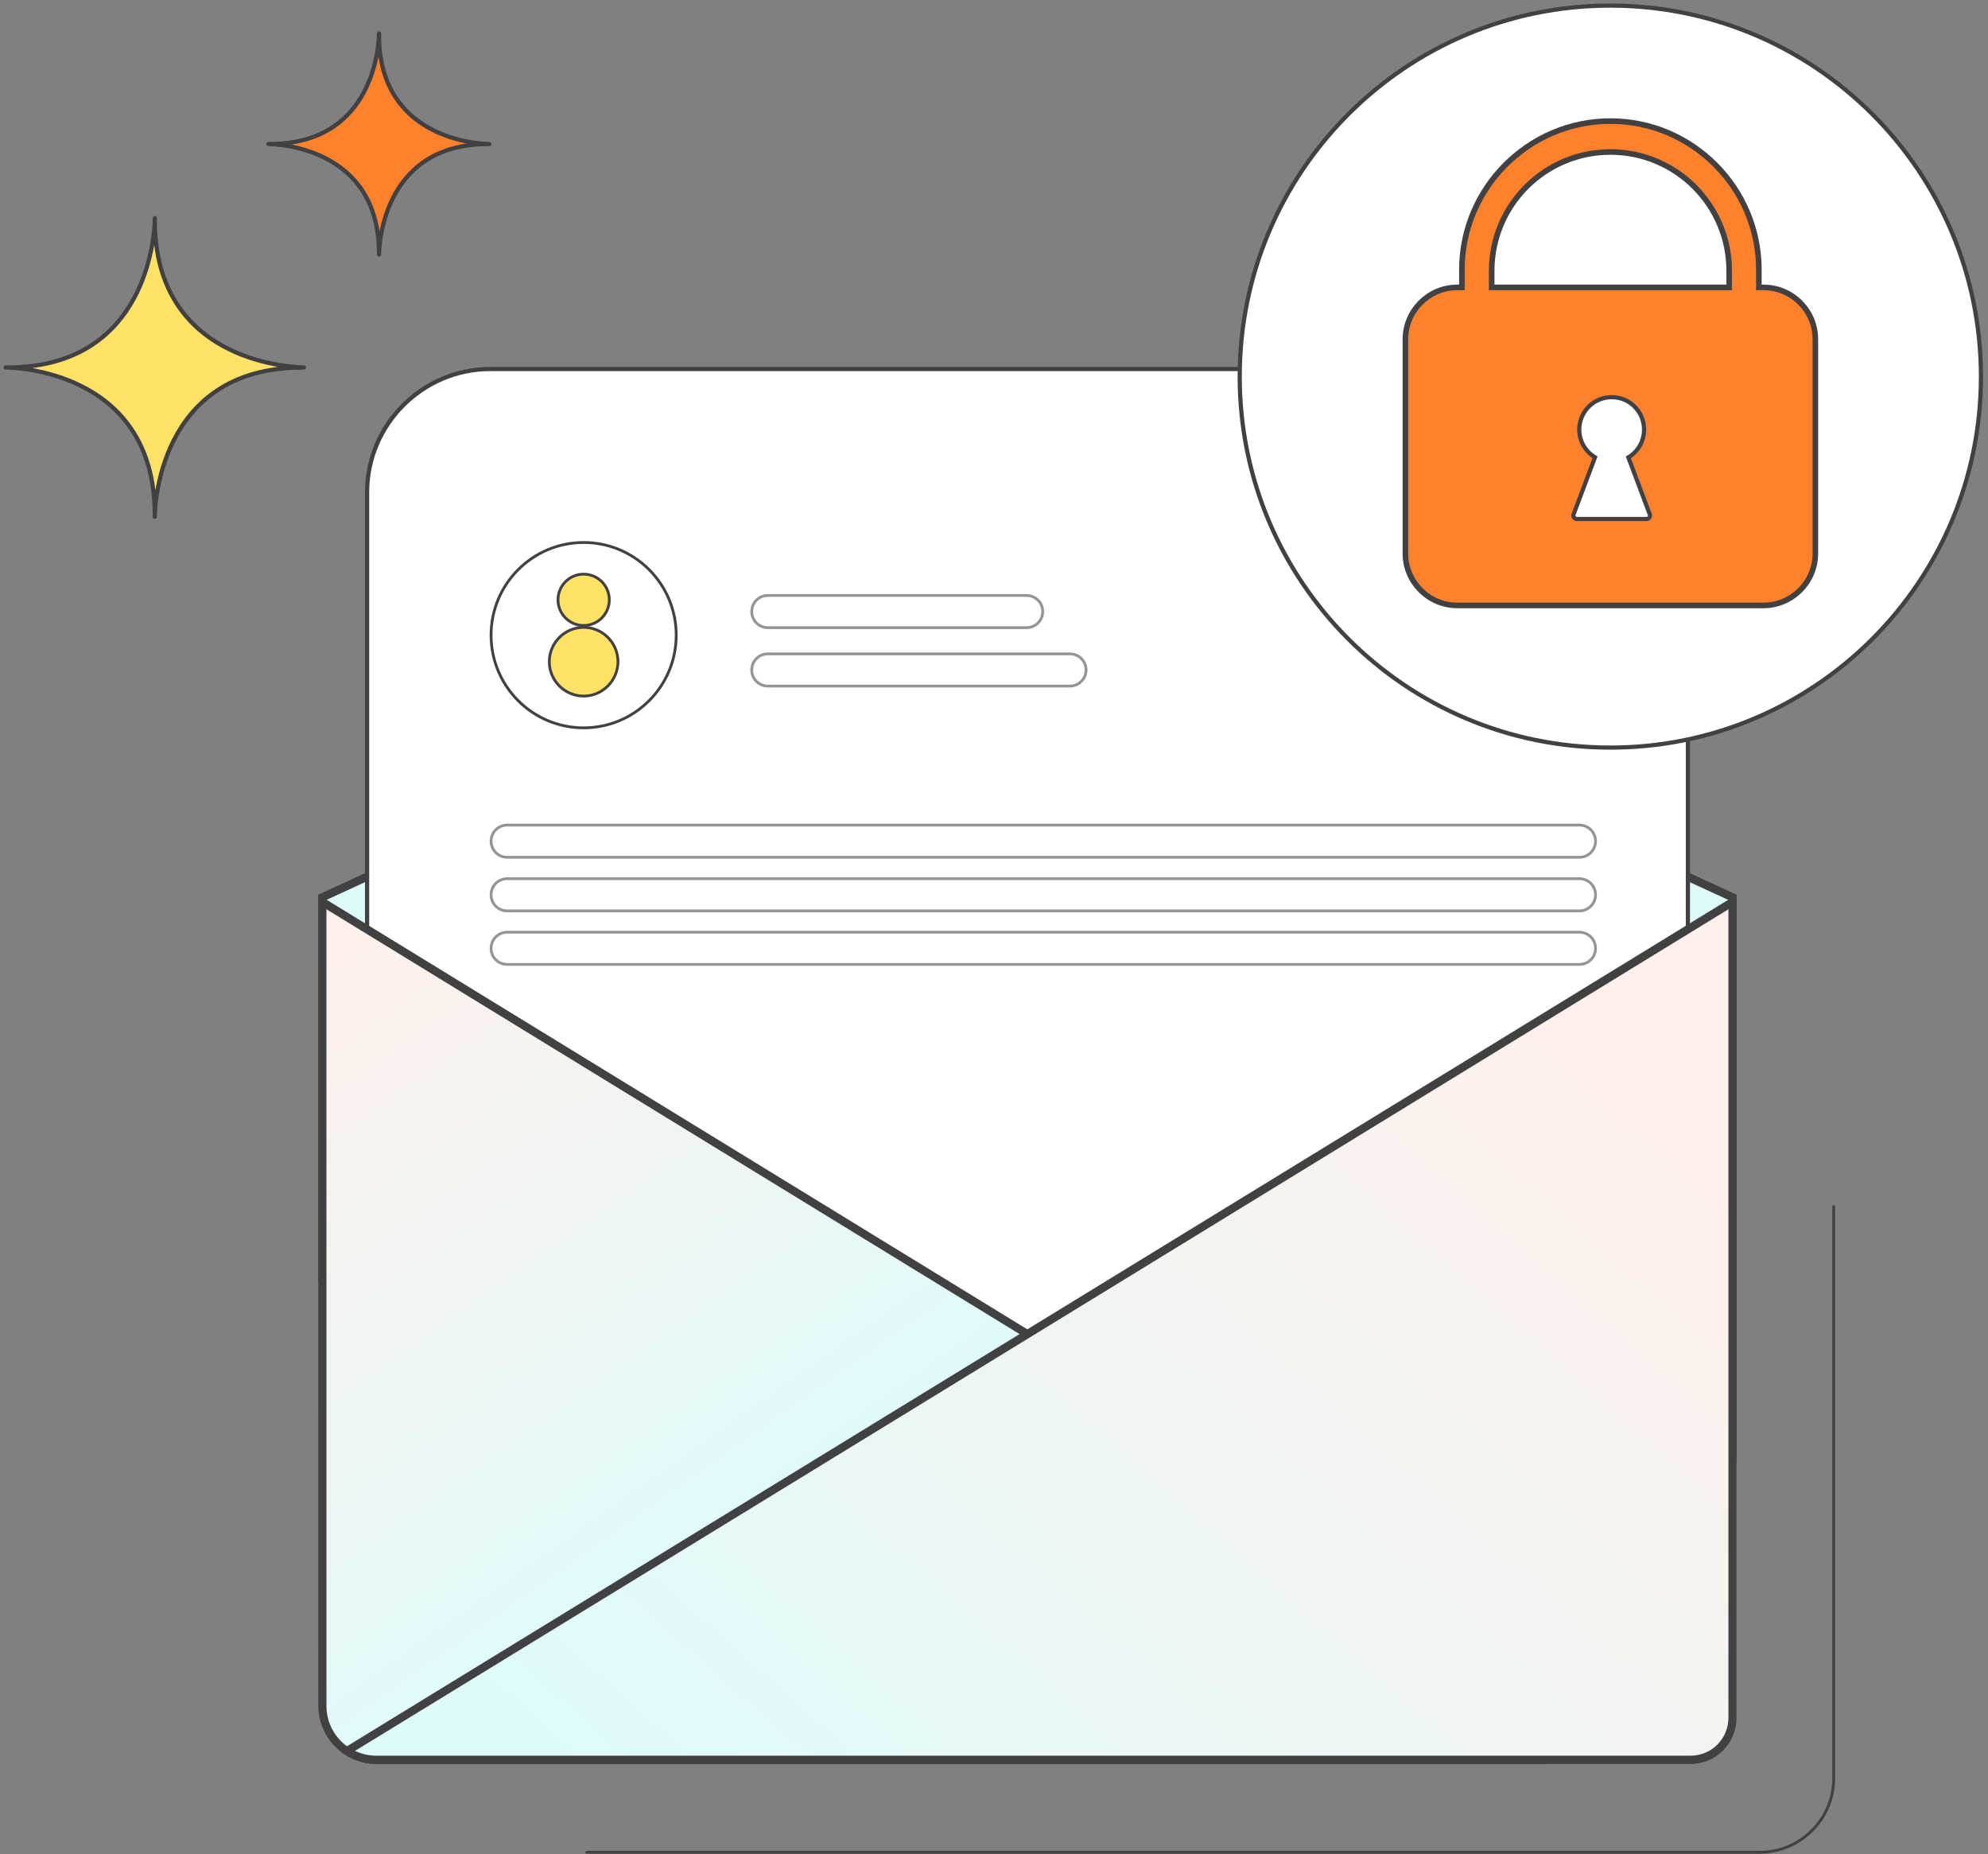 <svg width="356" height="332" viewBox="0 0 356 332" fill="none" xmlns="http://www.w3.org/2000/svg">
<rect x="0" y="0" width="356" height="332" fill="#808080" stroke="none"/>
<path d="M54.42 65.78C53.66 65.78 28.4 65.57 27.73 40.44V39.05C27.73 39.11 27.73 39.37 27.71 39.77C27.71 39.66 27.7 39.55 27.7 39.44V39.98C27.44 44.69 24.96 65.79 1.36 65.79H1C1.73 65.79 27.72 65.97 27.72 92.17V92.53C27.72 91.8 27.9 65.81 54.08 65.81H53.17L54.42 65.78Z" fill="#FFE266" stroke="#414042" stroke-width="0.75" stroke-miterlimit="10" stroke-linejoin="round"/>
<path d="M87.64 25.79C87.07 25.79 68.38 25.64 67.88 7.03V6C67.88 6.05 67.88 6.24 67.86 6.53C67.86 6.45 67.85 6.37 67.85 6.28V6.68C67.66 10.17 65.82 25.78 48.35 25.78H48.09C48.63 25.78 67.87 25.92 67.87 45.31V45.57C67.87 45.03 68.01 25.79 87.38 25.79H86.71H87.64Z" fill="#FF812C" stroke="#414042" stroke-width="0.75" stroke-miterlimit="10" stroke-linejoin="round"/>
<path d="M328.37 216.031V318.383C328.37 325.666 322.416 331.625 315.139 331.625H105.078" stroke="#414042" stroke-width="0.5" stroke-miterlimit="10" stroke-linecap="round"/>
<path d="M57.74 228.787V160.649L183.999 102.541L310.257 160.649V260.996L57.74 228.787Z" fill="#DEFBFC"/>
<path d="M183.998 103.358L309.536 161.136V260.177L58.459 228.144V161.116L183.998 103.358ZM183.998 101.742L57 160.182V229.429L310.976 261.813V160.182L183.998 101.742Z" fill="#414042"/>
<path d="M87.801 66.067H280.195C292.336 66.067 302.259 75.999 302.259 88.15V222.049C302.259 234.2 292.336 244.132 280.195 244.132H87.801C75.66 244.132 65.736 234.2 65.736 222.049V88.15C65.736 75.999 75.66 66.067 87.801 66.067Z" fill="white" stroke="#414042" stroke-width="0.75" stroke-miterlimit="10"/>
<path d="M104.515 130.31C113.671 130.31 121.093 122.881 121.093 113.718C121.093 104.555 113.671 97.127 104.515 97.127C95.36 97.127 87.938 104.555 87.938 113.718C87.938 122.881 95.36 130.31 104.515 130.31Z" stroke="#414042" stroke-width="0.5" stroke-miterlimit="10"/>
<path d="M183.842 112.375H137.495C135.899 112.375 134.615 111.09 134.615 109.493C134.615 107.896 135.899 106.611 137.495 106.611H183.842C185.438 106.611 186.722 107.896 186.722 109.493C186.741 111.07 185.438 112.375 183.842 112.375Z" stroke="#939598" stroke-width="0.5" stroke-miterlimit="10"/>
<path d="M191.606 122.832H137.495C135.899 122.832 134.615 121.547 134.615 119.95C134.615 118.353 135.899 117.068 137.495 117.068H191.606C193.201 117.068 194.485 118.353 194.485 119.95C194.485 121.527 193.201 122.832 191.606 122.832Z" stroke="#939598" stroke-width="0.5" stroke-miterlimit="10"/>
<path d="M282.841 153.483H90.817C89.222 153.483 87.938 152.198 87.938 150.601C87.938 149.004 89.222 147.719 90.817 147.719H282.841C284.437 147.719 285.721 149.004 285.721 150.601C285.721 152.198 284.437 153.483 282.841 153.483Z" stroke="#939598" stroke-width="0.5" stroke-miterlimit="10"/>
<path d="M282.841 163.083H90.817C89.222 163.083 87.938 161.798 87.938 160.201C87.938 158.604 89.222 157.319 90.817 157.319H282.841C284.437 157.319 285.721 158.604 285.721 160.201C285.721 161.779 284.437 163.083 282.841 163.083Z" stroke="#939598" stroke-width="0.5" stroke-miterlimit="10"/>
<path d="M282.841 172.664H90.817C89.222 172.664 87.938 171.379 87.938 169.782C87.938 168.185 89.222 166.9 90.817 166.9H282.841C284.437 166.9 285.721 168.185 285.721 169.782C285.721 171.379 284.437 172.664 282.841 172.664Z" stroke="#939598" stroke-width="0.5" stroke-miterlimit="10"/>
<path d="M67.41 315.073C65.153 315.073 63.032 314.313 61.281 312.892C59.024 311.042 57.721 308.315 57.721 305.394V161.486L280.585 298.033C284.184 300.234 285.78 304.304 284.632 308.374C283.484 312.444 280.02 315.073 275.798 315.073H67.41Z" fill="url(#paint0_linear_680_47)"/>
<path d="M58.459 162.791L183.22 239.243L280.214 298.676C284.242 301.149 284.728 305.336 283.931 308.198C283.133 311.042 280.526 314.372 275.797 314.372H67.41C65.328 314.372 63.362 313.671 61.748 312.346C59.646 310.633 58.459 308.101 58.459 305.414V162.791ZM57 160.182V305.375C57 308.627 58.479 311.528 60.833 313.456C62.643 314.936 64.919 315.813 67.41 315.813H275.778C285.798 315.813 289.495 302.649 280.954 297.43L183.959 237.997L57 160.182Z" fill="#414042"/>
<path d="M67.41 315.073C65.503 315.073 63.693 314.527 62.137 313.495L310.256 161.486V307.575C310.256 311.704 306.89 315.073 302.765 315.073H67.41Z" fill="url(#paint1_linear_680_47)"/>
<path d="M309.516 162.791V307.575C309.516 311.295 306.48 314.333 302.764 314.333H67.409C66.066 314.333 64.762 314.041 63.575 313.476L184.756 239.243L309.516 162.791ZM310.975 160.182L183.977 237.997L60.812 313.456C62.622 314.936 64.898 315.813 67.389 315.813H302.745C307.278 315.813 310.956 312.132 310.956 307.595V160.182H310.975Z" fill="#414042"/>
<path d="M288.369 133.847C325.023 133.847 354.738 104.108 354.738 67.424C354.738 30.739 325.023 1 288.369 1C251.714 1 222 30.739 222 67.424C222 104.108 251.714 133.847 288.369 133.847Z" fill="white" stroke="#414042" stroke-width="0.75" stroke-miterlimit="10"/>
<path d="M315.803 51.455H314.966V48.281C314.966 40.959 311.99 34.319 307.164 29.489C302.339 24.66 295.704 21.68 288.388 21.68C273.756 21.68 261.79 33.657 261.79 48.281V51.455H260.953C255.855 51.455 251.672 55.642 251.672 60.744V99.106C251.672 104.208 255.855 108.395 260.953 108.395H315.803C320.901 108.395 325.084 104.208 325.084 99.106V60.744C325.084 55.622 320.92 51.455 315.803 51.455ZM267.121 48.495C267.121 36.733 276.636 27.211 288.388 27.211C294.244 27.211 299.576 29.587 303.428 33.442C307.281 37.298 309.655 42.614 309.655 48.495V51.455H267.121V48.495Z" fill="#FF812C" stroke="#414042" stroke-miterlimit="10"/>
<path d="M295.432 92.096L291.599 81.892C293.545 80.724 294.751 78.446 294.323 75.914C293.934 73.577 292.086 71.669 289.77 71.221C286.054 70.501 282.804 73.324 282.804 76.907C282.804 79.01 283.933 80.86 285.626 81.873L281.793 92.077C281.637 92.486 281.948 92.914 282.376 92.914H294.849C295.296 92.914 295.588 92.486 295.432 92.096Z" fill="white" stroke="#414042" stroke-width="0.75" stroke-miterlimit="10"/>
<path d="M104.516 124.624C101.13 124.624 98.367 121.859 98.367 118.47C98.367 115.082 101.13 112.317 104.516 112.317C107.901 112.317 110.664 115.082 110.664 118.47C110.645 121.859 107.882 124.624 104.516 124.624Z" fill="#FFE266" stroke="#414042" stroke-width="0.5" stroke-miterlimit="10" stroke-linejoin="round"/>
<path d="M104.516 111.985C107.052 111.985 109.108 109.928 109.108 107.39C109.108 104.852 107.052 102.794 104.516 102.794C101.98 102.794 99.924 104.852 99.924 107.39C99.924 109.928 101.98 111.985 104.516 111.985Z" fill="#FFE266" stroke="#414042" stroke-width="0.5" stroke-miterlimit="10" stroke-linejoin="round"/>
<defs>
<linearGradient id="paint0_linear_680_47" x1="70.816" y1="163.243" x2="147.05" y2="271.065" gradientUnits="userSpaceOnUse">
<stop stop-color="#FFF0EB"/>
<stop offset="1" stop-color="#DEFBFC"/>
</linearGradient>
<linearGradient id="paint1_linear_680_47" x1="146.319" y1="357.123" x2="289.473" y2="195.252" gradientUnits="userSpaceOnUse">
<stop stop-color="#DEFBFC"/>
<stop offset="1" stop-color="#FFF0EB"/>
</linearGradient>
</defs>
</svg>
